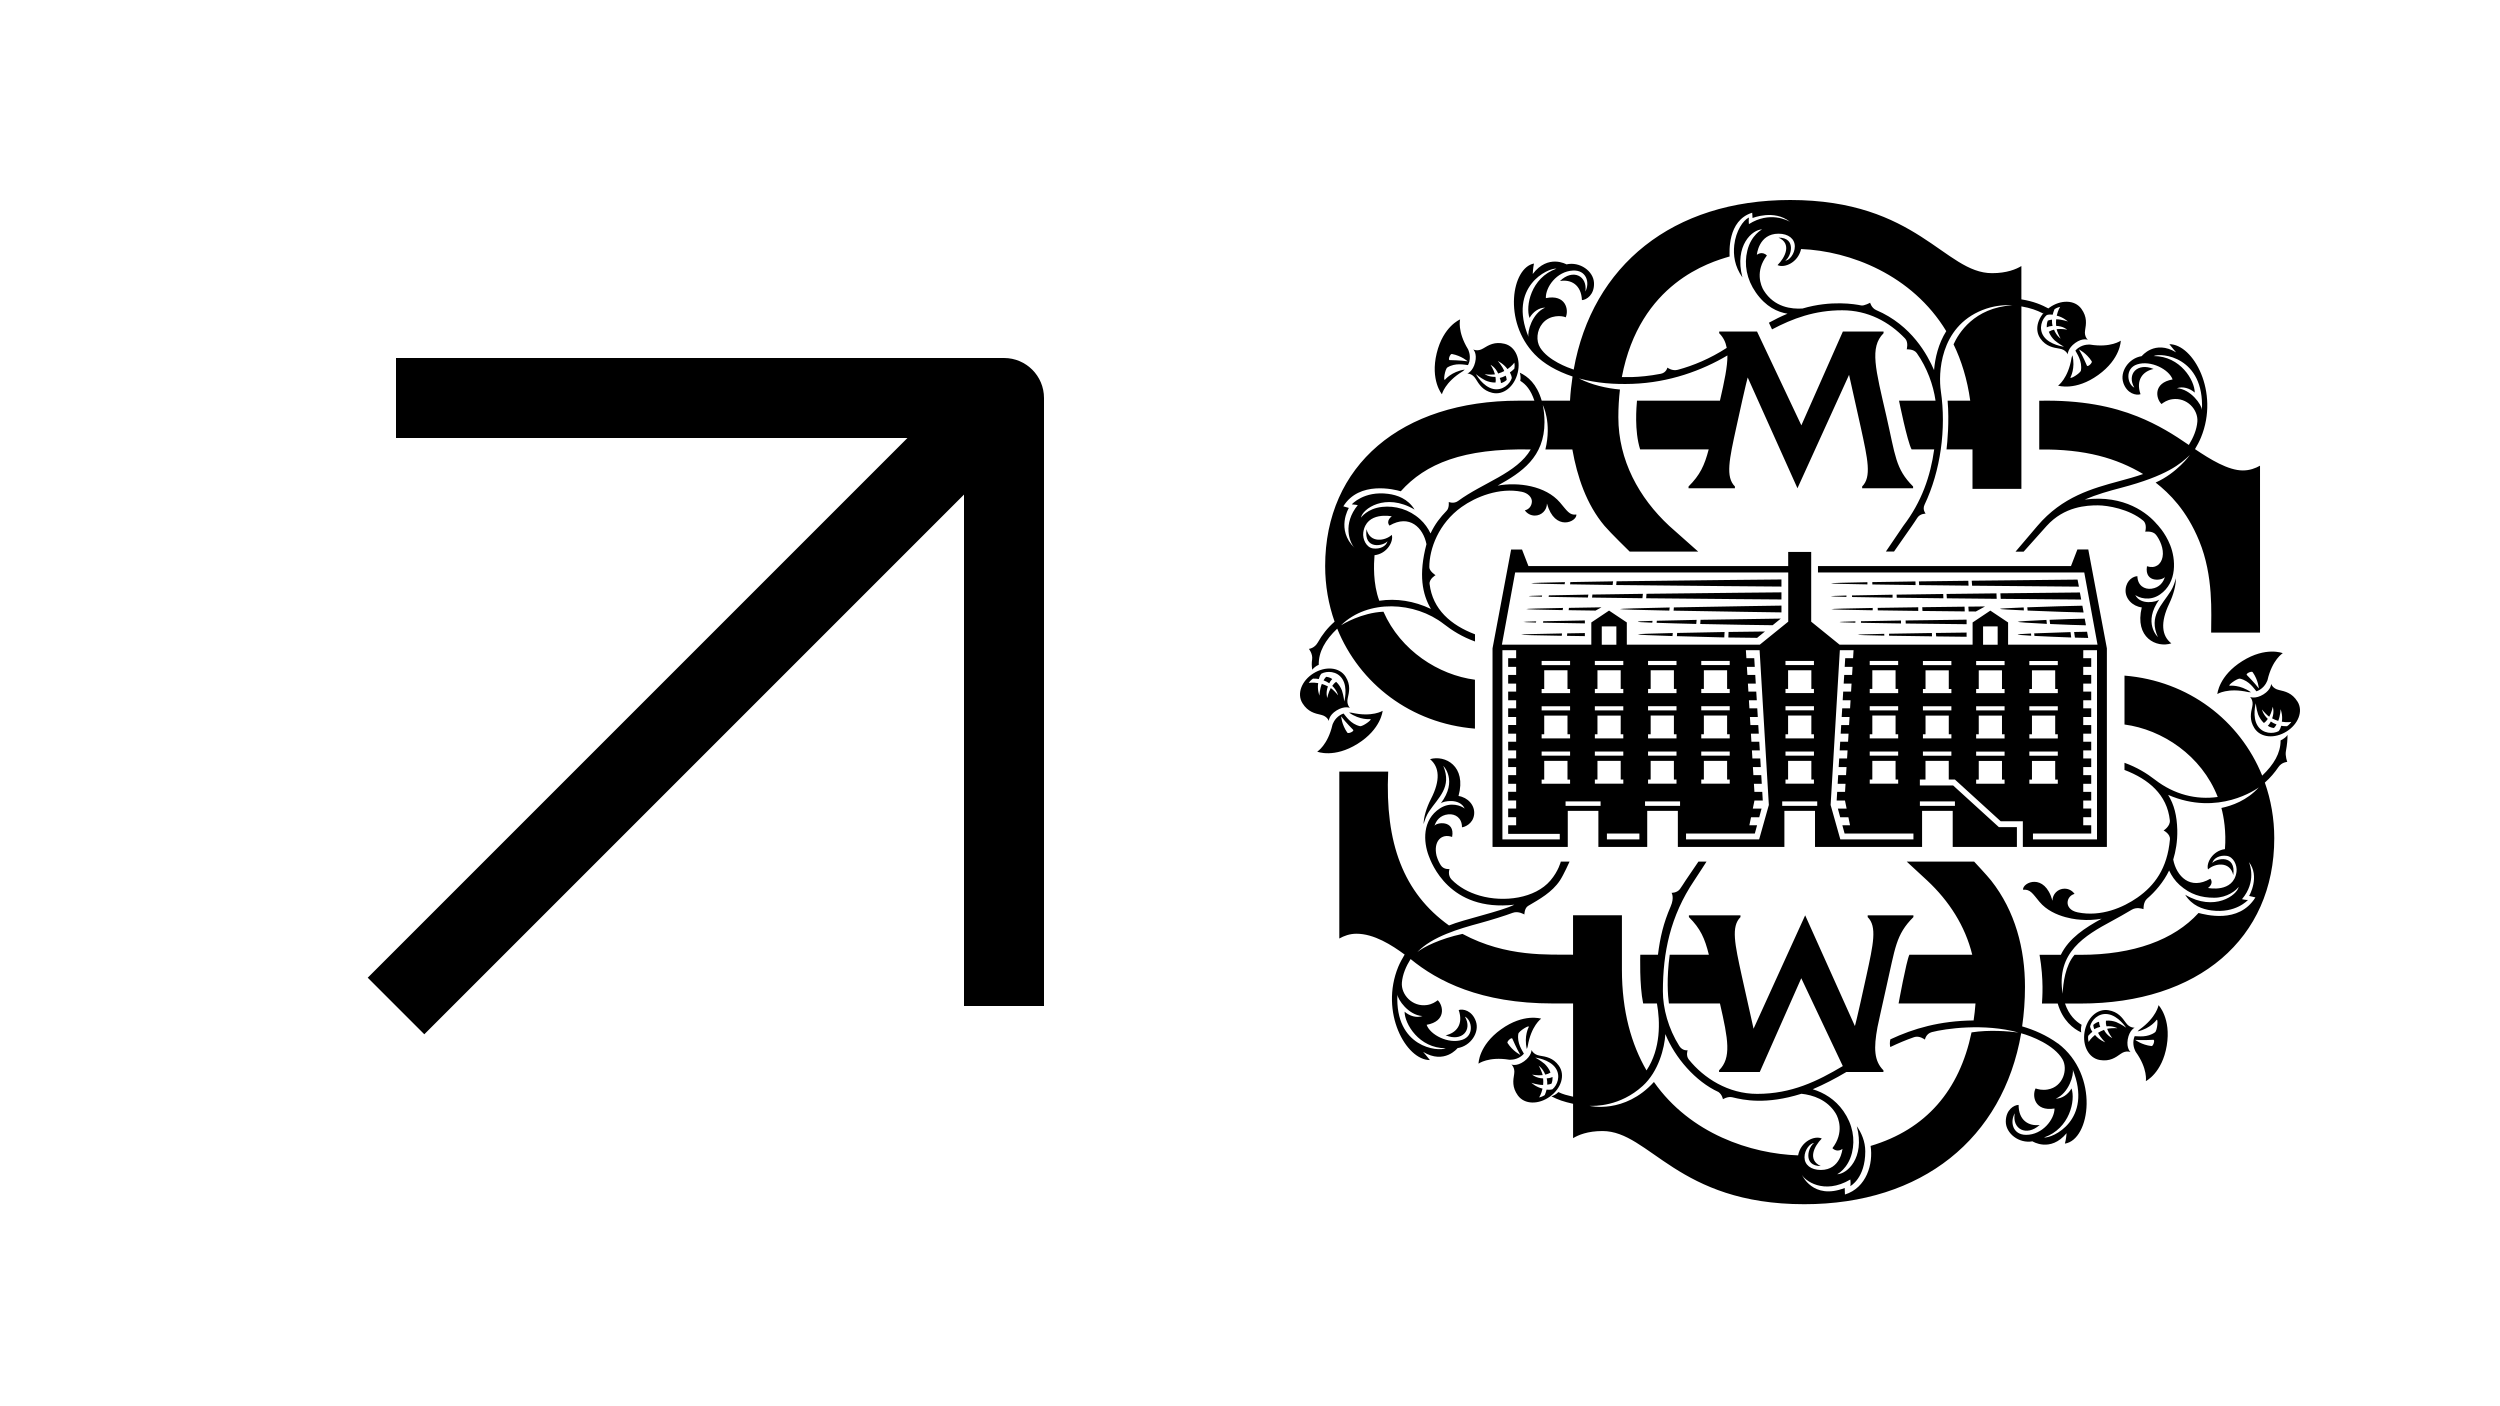 <?xml version="1.0" encoding="UTF-8"?> <svg xmlns="http://www.w3.org/2000/svg" width="1250" height="703" viewBox="0 0 1250 703" fill="none"><path fill-rule="evenodd" clip-rule="evenodd" d="M198 179H502C513.046 179 522 187.954 522 199V503H482V247.284L212.142 517.142L183.858 488.858L453.716 219H198V179Z" fill="black"></path><path d="M1048.5 325.092H1041.64L1041.62 329.114H1045.61V333.443H1041.62V337.465H1045.61V341.794H1041.62V345.816H1045.61V350.145H1041.62V354.167H1045.61V358.496H1041.62V362.518H1045.61V366.847H1041.62V370.869H1045.61V375.198H1041.62V379.22H1045.61V383.549H1041.62V387.571H1045.61V391.9H1041.62V395.922H1045.61V400.251H1041.62V404.273H1045.61V408.602H1041.62V412.624H1045.61V416.768H1016.48V419.715H1048.5V325.099V325.092ZM1014.67 391.864H1028.9V389.792H1027.6V380.452H1015.98V389.792H1014.68V391.864H1014.67ZM1014.67 377.853H1028.9V375.782H1014.67V377.853ZM1014.67 369.218H1028.9V367.146H1027.6V357.805H1015.98V367.146H1014.68V369.218H1014.67ZM1014.67 355.214H1028.9V353.142H1014.67V355.214ZM1014.67 346.578H1028.9V344.499H1027.6V335.159H1015.98V344.499H1014.68V346.578H1014.67ZM1014.67 332.567H1028.9V330.496H1014.67V332.567ZM1002.29 330.496H988.07V332.567H1002.29V330.496ZM1002.29 344.499H1000.99V335.159H989.377V344.499H988.07V346.578H1002.29V344.499ZM1002.29 353.135H988.07V355.207H1002.29V353.135ZM1002.29 367.146H1000.99V357.805H989.377V367.146H988.07V369.218H1002.29V367.146ZM1002.29 375.789H988.07V377.86H1002.29V375.789ZM1002.29 389.8H1000.99V380.459H989.377V389.8H988.07V391.871H1002.29V389.8ZM991.533 322.372H998.83V313.203H991.533V322.372ZM975.69 330.488H961.46V332.56H975.69V330.488ZM975.69 344.492H974.39V335.152H962.767V344.492H961.467V346.571H975.697V344.492H975.69ZM975.69 353.128H961.46V355.2H975.69V353.128ZM975.69 367.139H974.39V357.798H962.767V367.139H961.467V369.211H975.697V367.139H975.69ZM975.69 375.782H961.46V377.853H975.69V375.782ZM977.46 400.706H959.946V402.928H977.46V400.706ZM956.698 416.76H922.298L921.184 412.646H925.025L924.197 408.623H920.099L918.935 404.295H923.312L922.483 400.272H918.328L918.592 395.922H922.519L922.762 391.9H918.835L919.092 387.571H923.019L923.269 383.549H919.335L919.599 379.22H923.533L923.776 375.198H919.842L920.099 370.869H924.033L924.276 366.847H920.341L920.599 362.518H924.54L924.775 358.496H920.841L921.105 354.167H925.04L925.275 350.145H921.341L921.598 345.816H925.532L925.775 341.794H921.841L922.105 337.465H926.039L926.282 333.443H922.348L922.605 329.114H926.539L926.782 325.092H919.92L915.308 402.486L920.163 419.701H956.719V416.753L956.698 416.76ZM908.611 400.706H891.104V402.928H908.611V400.706ZM879.566 419.701L884.421 402.486L879.801 325.092H872.94L873.19 329.114H877.124L877.381 333.443H873.447L873.69 337.465H877.631L877.888 341.794H873.954L874.196 345.816H878.131L878.395 350.145H874.461L874.696 354.167H878.63L878.895 358.496H874.96L875.203 362.518H879.137L879.394 366.847H875.46L875.703 370.869H879.637L879.894 375.198H875.96L876.196 379.22H880.13L880.387 383.549H876.453L876.695 387.571H880.63L880.887 391.9H876.96L877.202 395.922H881.129L881.386 400.272H877.231L876.403 404.295H880.779L879.616 408.623H875.517L874.682 412.646H878.53L877.417 416.76H843.017V419.708H879.58L879.566 419.701ZM840.025 400.706H822.518V402.928H840.025V400.706ZM819.698 416.76H803.455V419.708H819.698V416.76ZM800.292 400.706H782.785V402.928H800.292V400.706ZM779.893 416.946H754.082V412.617H758.074V408.595H754.082V404.266H758.074V400.244H754.082V395.915H758.074V391.893H754.082V387.564H758.074V383.542H754.082V379.213H758.074V375.191H754.082V370.862H758.074V366.84H754.082V362.511H758.074V358.489H754.082V354.16H758.074V350.138H754.082V345.809H758.074V341.787H754.082V337.458H758.074V333.436H754.082V329.107H758.074V325.085H751.205V419.701H779.886V416.939L779.893 416.946ZM770.818 332.553H785.041V330.481H770.818V332.553ZM785.041 346.564V344.485H783.742V335.144H772.111V344.485H770.818V346.564H785.041ZM770.818 355.2H785.041V353.128H770.818V355.2ZM785.041 369.211V367.139H783.742V357.798H772.111V367.139H770.818V369.211H785.041ZM770.818 377.846H785.041V375.775H770.818V377.846ZM783.742 389.785V380.445H772.111V389.785H770.818V391.857H785.041V389.785H783.742ZM800.884 322.358H808.181V313.188H800.884V322.358ZM797.421 332.546H811.651V330.474H797.421V332.546ZM811.651 346.557V344.478H810.352V335.137H798.728V344.478H797.429V346.557H811.658H811.651ZM797.421 355.193H811.651V353.121H797.421V355.193ZM811.651 369.203V367.132H810.352V357.791H798.728V367.132H797.429V369.203H811.658H811.651ZM797.421 377.839H811.651V375.767H797.421V377.839ZM810.352 389.778V380.438H798.728V389.778H797.429V391.85H811.658V389.778H810.359H810.352ZM824.025 332.539H838.254V330.467H824.025V332.539ZM838.254 346.55V344.471H836.955V335.13H825.338V344.471H824.032V346.55H838.262H838.254ZM824.025 355.185H838.254V353.114H824.025V355.185ZM838.254 369.196V367.125H836.955V357.784H825.338V367.125H824.032V369.196H838.262H838.254ZM824.025 377.832H838.254V375.76H824.025V377.832ZM836.948 389.771V380.431H825.331V389.771H824.025V391.843H838.254V389.771H836.955H836.948ZM850.628 332.532H864.858V330.46H850.628V332.532ZM864.858 346.543V344.464H863.551V335.123H851.934V344.464H850.635V346.543H864.865H864.858ZM850.628 355.178H864.858V353.107H850.628V355.178ZM864.858 369.189V367.117H863.551V357.777H851.934V367.117H850.635V369.189H864.865H864.858ZM850.628 377.825H864.858V375.753H850.628V377.825ZM863.551 389.764V380.423H851.934V389.764H850.635V391.836H864.865V389.764H863.558H863.551ZM750.948 322.337H795.658V311.224L804.526 305.293L813.408 311.224V322.337H879.901L894.117 310.832V286.235H757.574L750.948 322.344V322.337ZM906.968 346.543V344.464H905.676V335.123H894.045V344.464H892.746V346.543H906.968ZM892.746 355.178H906.976V353.107H892.746V355.178ZM906.968 369.189V367.117H905.676V357.777H894.045V367.117H892.746V369.189H906.968ZM892.746 377.825H906.976V375.753H892.746V377.825ZM905.676 389.764V380.423H894.045V389.764H892.746V391.836H906.968V389.764H905.676ZM906.968 330.453H892.739V332.525H906.968V330.453ZM934.857 391.836H949.087V389.764H947.787V380.423H936.163V389.764H934.864V391.836H934.857ZM934.857 377.825H949.079V375.753H934.857V377.825ZM934.857 369.189H949.087V367.117H947.787V357.777H936.163V367.117H934.864V369.189H934.857ZM934.857 355.185H949.079V353.114H934.857V355.185ZM934.857 346.55H949.087V344.471H947.787V335.13H936.163V344.471H934.864V346.55H934.857ZM934.857 332.539H949.079V330.467H934.857V332.539ZM1053.44 324.188V423.481H1011.42V410.631H1000.35L977.453 389.771H974.376V380.431H962.752V389.771H959.932V392.719H976.547L999.451 413.578H1008.45V423.474H976.354V405.434H961.039V423.474H907.504V405.434H892.196V423.474H838.926V405.434H823.611V423.474H799.192V405.434H783.884V423.474H746.264V324.181L755.56 274.751H761.008L764.207 283.024H894.095V275.983H905.598V310.839L919.799 322.344H986.3V311.231L995.174 305.3L1004.05 311.231L1004.04 322.344H1048.76L1042.13 286.235H908.989V283.017H1035.5L1038.69 274.744H1044.14L1053.44 324.174V324.188ZM973.276 296.971L973.419 299.156C981.866 299.249 990.262 299.327 998.352 299.413L998.223 296.679C990.127 296.771 981.73 296.871 973.276 296.971ZM923.233 297.768C918.342 297.889 915.458 298.01 915.458 298.117C915.458 298.216 918.328 298.33 923.205 298.444L923.233 297.768ZM1000.37 299.427C1020.29 299.612 1036.46 299.747 1040.61 299.776L1039.94 296.237C1034.77 296.287 1019.15 296.444 1000.19 296.657L1000.37 299.427ZM948.294 297.312L948.373 298.864C955.634 298.957 963.588 299.057 971.699 299.142L971.606 296.999C963.502 297.106 955.548 297.206 948.294 297.319M926.011 297.718V298.508C931.365 298.622 938.198 298.736 946.281 298.843V297.348C938.191 297.469 931.358 297.59 926.011 297.718ZM936.349 303.976C923.969 304.19 915.665 304.403 915.665 304.581C915.665 304.759 923.976 304.951 936.356 305.144V303.976H936.349ZM1011.85 303.72C1005.11 303.983 999.908 304.247 999.908 304.432C999.908 304.617 1005.14 304.902 1011.93 305.201L1011.85 303.72ZM984.343 305.72C985.614 305.727 986.649 305.742 987.913 305.756L992.54 303.221C989.705 303.25 987.064 303.285 984.179 303.321L984.336 305.727L984.343 305.72ZM1013.8 305.279C1024.98 305.756 1039.11 306.219 1041.8 306.24L1041.19 302.851C1037.77 302.88 1024.32 303.257 1013.65 303.656L1013.8 305.272V305.279ZM982.373 305.706L982.273 303.335C975.076 303.421 968.05 303.513 961.132 303.606L961.224 305.478C968.15 305.557 975.183 305.635 982.373 305.706ZM959.111 303.634C951.621 303.741 945.017 303.841 938.841 303.94L938.898 305.179C945.06 305.272 951.65 305.357 959.118 305.457V303.634H959.111ZM928.909 317.382C928.909 317.517 934.007 317.674 942.154 317.823L942.118 316.912C933.993 317.076 928.909 317.239 928.909 317.382ZM1037.46 318.806C1040.27 318.898 1042.43 318.955 1044.1 318.969L1043.54 315.865C1041.91 315.872 1039.75 315.929 1037.06 316.001L1037.47 318.806H1037.46ZM1008.82 317.261C1008.82 317.36 1010.52 317.595 1015.58 317.859L1015.52 316.748C1010.5 316.962 1008.82 317.161 1008.82 317.261ZM968.093 318.208C972.984 318.265 978.103 318.329 983.294 318.386V316.278C978.046 316.342 972.877 316.413 967.943 316.485L968.093 318.208ZM1017.11 316.684L1017.22 317.951C1022.86 318.236 1029.85 318.549 1035.6 318.749L1035.27 316.05C1029.6 316.207 1022.69 316.456 1017.12 316.684M944.496 316.869L944.581 317.859C950.65 317.966 957.797 318.072 966.001 318.172L965.937 316.506C957.719 316.627 950.565 316.741 944.503 316.862M984.272 292.827L984.158 290.385C975.868 290.478 967.436 290.585 959.447 290.698L959.589 292.549C967.572 292.649 976.004 292.742 984.272 292.827ZM986.064 292.849C1011.2 293.098 1034.51 293.283 1039.46 293.326L1038.78 289.794C1032.5 289.858 1009.89 290.079 985.707 290.357H985.864L986.057 292.849H986.064ZM933.693 291.097C922.705 291.297 915.465 291.496 915.465 291.667C915.465 291.838 922.712 292.023 933.707 292.201V291.097H933.693ZM957.79 292.535L957.726 290.72C949.686 290.834 942.546 290.941 936.128 291.054L936.185 292.229C942.611 292.336 949.751 292.436 957.79 292.535ZM927.667 311.352L927.696 310.675C922.733 310.803 919.799 310.917 919.799 311.024C919.799 311.131 922.719 311.238 927.66 311.352M952.871 311.757C962.295 311.878 972.627 312 983.301 312.106V309.828C972.598 309.963 962.238 310.092 952.799 310.234L952.871 311.757ZM1025.05 312C1032.44 312.334 1039.73 312.626 1042.97 312.647L1042.36 309.33C1039.09 309.358 1031.94 309.615 1024.79 309.906L1025.06 312H1025.05ZM1023.43 311.935L1023.21 309.963C1014.73 310.319 1008.82 310.725 1008.82 310.903C1008.82 311.081 1014.84 311.537 1023.42 311.935M930.487 311.402C935.792 311.508 942.511 311.622 950.5 311.729V310.262C942.511 310.383 935.792 310.504 930.487 310.618V311.409V311.402ZM828.323 311.402C834.342 311.594 840.168 311.793 848.122 311.971L848.314 309.935C840.275 310.077 834.442 310.234 828.409 310.376L828.323 311.394V311.402ZM826.259 310.426C820.398 310.576 818.913 310.718 818.913 310.846C818.913 310.981 820.369 311.159 826.145 311.345L826.259 310.426ZM850.121 312C864.322 312.313 880.872 312.569 886.32 312.612L890.397 309.294C890.154 309.294 869.32 309.572 850.264 309.906L850.121 311.992V312ZM768.091 310.682C764.057 310.789 761.722 310.896 761.722 310.981C761.722 311.067 764.007 311.167 767.962 311.273L768.091 310.682ZM771.497 311.337C776.951 311.458 783.599 311.572 792.438 311.693V310.227C783.663 310.355 777.073 310.49 771.625 310.618L771.497 311.337ZM838.454 318.079C846.894 318.321 854.283 318.556 862.137 318.72L862.287 316.008C854.191 316.136 846.886 316.307 838.576 316.478L838.447 318.079H838.454ZM836.234 318.03L836.405 316.513C825.303 316.755 818.913 317.004 818.913 317.182C818.913 317.382 825.303 317.709 836.227 318.03M864.172 318.742C868.992 318.841 875.917 318.905 878.552 318.927L882.464 315.744C879.708 315.773 871.805 315.858 864.279 315.979L864.172 318.742ZM780.864 317.894L781.021 316.72C768.776 316.933 760.558 317.147 760.558 317.325C760.558 317.503 768.712 317.702 780.864 317.894ZM783.513 317.923C786.483 317.966 789.096 318.015 792.431 318.058V316.535C789.132 316.584 786.562 316.634 783.62 316.684L783.513 317.923ZM834.834 303.741C820.191 304.033 809.895 304.339 809.895 304.531C809.895 304.724 820.098 305.015 834.663 305.3L834.842 303.741H834.834ZM836.798 305.329C860.16 305.77 890.732 306.197 890.732 306.197V302.801C890.732 302.801 860.281 303.243 836.934 303.706L836.798 305.329ZM784.327 305.094C788.654 305.158 792.595 305.229 797.764 305.293L800.734 303.663C794.508 303.748 789.582 303.841 784.47 303.933L784.327 305.094ZM781.521 303.969C770.404 304.168 763.107 304.368 763.107 304.531C763.107 304.695 770.326 304.873 781.335 305.058L781.514 303.969H781.521ZM890.725 289.73C890.725 289.73 844.28 290.157 808.281 290.649L808.103 292.514C844.138 292.941 890.725 293.29 890.725 293.29V289.73ZM806.553 290.67C797.85 290.791 791.938 290.912 785.169 291.04L785.027 292.165C791.76 292.279 797.629 292.386 806.303 292.493L806.546 290.67H806.553ZM782.485 291.076C772.239 291.268 765.585 291.453 765.585 291.624C765.585 291.795 772.168 291.959 782.314 292.129L782.485 291.076ZM823.082 299.128C855.704 299.477 890.725 299.733 890.725 299.733V296.173C890.725 296.173 855.826 296.486 823.254 296.892L823.082 299.128ZM794.18 297.305C785.969 297.433 779.679 297.562 774.438 297.683L774.31 298.43C779.508 298.544 785.762 298.658 793.937 298.765L794.18 297.305ZM821.44 296.914C812.101 297.028 804.454 297.156 796.201 297.277L796.022 298.793C804.247 298.907 811.873 299.014 821.212 299.114L821.447 296.914H821.44ZM770.925 298.366C766.784 298.266 764.378 298.167 764.378 298.067C764.378 297.967 766.834 297.868 771.054 297.754L770.918 298.373L770.925 298.366ZM967.029 185.062C967.536 179.074 969.128 171.948 973.127 165.569C956.048 137.362 924.925 125.473 900.535 124.519C899.008 131.382 892.118 134.166 888.769 132.55C892.653 128.677 895.995 121.778 889.247 118.809C898.529 118.809 895.488 128.627 892.582 130.328C894.531 130.328 897.408 127.004 897.408 123.216C897.408 119.429 894.231 116.844 889.247 116.844C879.287 116.844 878.43 127.402 878.43 127.402C878.43 127.402 880.979 125.288 883.45 127.751C877.509 135.461 880.33 142.78 881.9 145.272C887.191 153.694 895.787 154.605 901.257 154.256C915.651 150.02 927.503 152.078 930.623 152.726C932.015 153.025 935.071 151.366 935.071 151.366C935.071 151.366 935.735 154 938.077 155.04C955.934 162.643 963.809 177.636 967.022 185.055M729.093 250.446C741.552 241.305 758.473 236.584 765.371 224.731C731.52 224.047 712.693 231.857 700.391 245.633C697.199 244.7 679.614 240.294 671.66 253.165L674.43 253.963C674.43 253.963 667.804 264.805 677.336 274.011C674.616 271.184 671.324 261.773 678.893 252.567C678.893 252.567 677.108 252.233 675.901 252.176C675.901 252.176 681.934 245.313 694.129 246.929C698.656 247.527 703.939 249.371 707.295 254.789C692.651 246.11 681.07 254.575 680.513 258.825C680.513 258.825 683.583 254.255 691.059 253.45C697.506 252.745 704.567 254.646 710.029 259.615C712.386 261.758 714.064 264.193 715.263 266.721C717.498 262.015 720.032 258.775 723.367 255.315C724.716 253.913 724.366 250.994 724.366 250.994C724.366 250.994 726.922 252.097 729.107 250.439M715.47 304.474C711.129 297.056 709.208 287.324 713.235 272.074C711.586 263.873 704.767 256.924 694.729 262.798C692.787 260.27 695.9 258.163 695.9 258.163C695.9 258.163 683.084 255.493 681.634 266.279C681.192 269.533 683.162 273.783 686.532 274.217C689.974 274.68 693.094 273.156 693.758 270.593C691.866 273.021 681.748 275.143 683.269 264.578C684.904 271.846 692.758 270.408 695.878 267.432C696.928 270.615 693.558 276.894 687.26 277.599C686.896 281.984 686.432 291.823 689.638 300.374C698.192 299.092 707.024 300.459 715.47 304.474ZM764.278 168.488C763.543 166.039 766.02 156.62 772.61 153.808C769.462 153.808 766.449 155.972 764.764 158.962C762.679 153.153 765.378 138.907 778.244 134.322C774.067 133.86 753.854 143.314 764.278 168.481M1010.69 149.679C1016.84 150.697 1020.71 152.32 1024.65 154.456C1023.98 154.719 1022.89 155.317 1021.48 156.691C1018.14 155.025 1015.4 154.043 1010.7 153.189V244.437H986.25V224.709H973.255C973.662 221.321 974.712 210.862 973.805 200.333H985.114C983.629 189.632 980.723 180.299 976.782 172.169C979.203 166.772 986.992 153.822 1006.16 152.647C1001.49 152.377 996.445 152.954 991.248 155.011C969.592 163.59 969.2 187.255 970.413 195.484C973.198 214.344 970.321 235.41 962.267 252.375C961.082 254.867 962.831 256.839 962.831 256.839C962.831 256.839 960.168 256.704 958.733 258.804C957.79 260.185 956.933 261.602 955.977 262.926L947.002 275.783H942.932L951.664 262.926C960.896 250.859 965.258 237.973 967.093 224.709H955.798C953.599 220.63 949.508 200.333 949.508 200.333H967.772C966.644 192.466 963.566 183.916 958.411 176.568C956.876 174.383 953.356 174.682 953.356 174.682C953.356 174.682 954.363 171.151 952.535 169.243C944.51 160.849 933.95 155.139 921.091 155.139C907.34 155.139 896.373 159.212 886.02 164.693L884.449 161.362C887.384 159.76 890.461 158.208 893.753 156.855C888.726 156.015 882.943 153.438 877.924 146.254C873.304 139.626 871.955 132.236 873.661 125.345C875.617 117.371 881.044 114.701 881.044 114.701C876.331 114.701 867 122.604 871.212 138.708C867.292 133.155 866.564 127.552 867.135 122.518C867.942 115.477 871.526 110.145 874.461 108.75C874.246 110.43 874.461 112.053 874.461 112.053C884.906 105.439 893.753 110.202 894.988 110.914C887.12 104.563 876.274 109.013 876.274 109.013L876.103 106.365C863.608 110.188 864.758 126.277 864.808 128.242C855.033 131.069 819.884 141.42 810.916 188.536C810.937 188.429 818.798 189.155 830.436 186.884C833.199 186.336 833.692 183.802 833.692 183.802C833.692 183.802 836.027 185.667 838.911 184.891C846.608 182.826 855.083 179.309 863.365 173.941C862.83 171.037 861.659 168.659 859.595 166.608V165.768H878.516L900.678 212.671L921.434 165.768H941.782V166.608C934.678 173.685 937.784 184.535 943.182 208.029C947.723 227.806 947.659 234.363 956.548 243.234V244.124H931.08V243.227C935.842 238.471 933.9 229.771 930.402 213.746L924.533 187.411L898.729 244.124L873.861 188.742C873.861 188.742 873.211 190.472 868.135 213.746C864.636 229.771 862.687 238.471 867.456 243.227V244.124H844.273V243.234C850.028 237.503 852.256 232.712 854.348 224.709H820.069C817.106 215.269 818.256 203.287 818.491 200.34H859.967C862.237 190.472 863.765 183.253 863.708 177.722C851.028 185.233 834.649 191.291 816.149 191.925C807.175 192.224 798.571 191.64 789.453 189.212C795.701 192.43 803.305 194.175 809.973 194.751C809.452 199.201 809.174 203.828 809.174 208.634C809.174 230.092 819.498 248.908 834.606 262.933L849.086 275.791H814.836C814.836 275.791 805.161 266.365 802.262 262.933C793.195 252.169 788.597 238.314 786.176 224.716H772.696C775.98 211.168 771.39 202.469 771.397 202.547C771.932 205.039 772.246 207.844 772.246 211.062C772.246 228.547 760.844 236.193 748.82 242.807C759.023 240.934 772.789 242.849 779.979 251.222C783.492 255.323 784.755 257.793 788.197 257.259C788.518 260.933 777.394 265.945 773.474 251.756C773.474 255.088 770.768 257.793 767.427 257.793C765.342 257.793 763.514 256.753 762.422 255.166C764.507 254.703 765.828 252.994 765.942 250.859C766.056 248.687 763.964 246.53 760.965 245.911C749.684 243.583 737.825 248.459 730.764 253.514C719.354 261.687 714.656 274.296 714.656 283.615C714.656 285.615 717.769 287.587 717.769 287.587C717.769 287.587 714.499 289.467 714.799 292.001C716.298 304.688 725.452 312.576 737.504 317.154V320.742C731.149 318.457 726.144 315.317 721.889 312C707.473 300.772 683.976 299.448 670.51 312.64C671.367 312.106 680.763 306.347 691.73 305.856C700.312 325.341 719.297 337.48 737.475 339.865V364.319C705.41 361.707 679.764 341.851 668.611 314.32C662.635 319.995 659.222 325.961 659.372 332.404C657.937 332.973 656.823 334.02 656.109 334.86C655.824 332.873 655.809 331.407 656.059 329.776C656.488 326.964 654.446 324.437 654.446 324.437C654.446 324.437 657.216 324.223 658.915 321.219C661.071 317.389 663.692 313.993 667.297 310.832C664.241 302.161 662.578 292.806 662.578 283.031C662.578 232.797 700.576 200.34 759.395 200.34H767.198C765.349 194.865 762.957 192.16 760.13 190.408C760.466 188.899 760.216 187.411 759.916 186.343C763.878 188.223 768.376 191.832 770.854 200.34H785.005C785.241 196.204 785.684 192.174 786.276 188.251C778.351 185.574 771.882 181.879 767.363 177.181C751.291 160.479 755.989 133.824 766.984 131.766C766.52 133.824 766.363 136.999 766.363 136.999C774.067 126.861 783.235 132.187 783.235 132.187C789.875 130.684 796.736 135.518 797 141.442C797.264 147.372 793.23 149.963 790.967 150.063C790.617 142.289 785.419 139.576 779.986 140.516C786.39 134.244 793.859 137.875 792.681 145.777C795.03 141.321 793.223 134.963 786.526 135.269C778.315 135.632 772.696 143.656 772.932 149.059C782.942 147.009 784.527 154.99 782.856 158.663C781.143 157.788 774.974 157.211 771.254 161.703C768.348 165.199 767.92 170.424 770.104 173.877C774.174 180.292 783.949 183.823 786.847 184.798C796.122 132.592 836.527 100 895.102 100C958.633 100 972.363 136.586 996.017 136.586C1003.43 136.586 1008.15 134.579 1010.69 133.019V149.714V149.679ZM1022.02 568.737C1026.19 569.235 1046.5 560.023 1036.36 534.728C1037.06 537.191 1034.49 546.574 1027.88 549.315C1031.01 549.351 1034.05 547.215 1035.76 544.232C1037.79 550.07 1034.94 564.287 1022.02 568.73M826.966 540.993C845.209 567.014 875.56 576.889 899.05 577.686C900.407 570.552 907.483 567.633 910.888 569.271C907.004 573.151 903.663 580.05 910.396 583.025C901.121 583.025 904.17 573.208 907.076 571.499C905.134 571.499 902.249 574.824 902.249 578.619C902.249 582.413 905.426 584.983 910.403 584.983C920.363 584.983 921.227 574.432 921.227 574.432C921.227 574.432 918.685 576.54 916.207 574.076C922.155 566.366 919.328 559.04 917.764 556.556C913.516 549.792 906.469 547.514 900.714 546.881C882.943 552.462 871.798 550.027 866.228 548.653C863.865 548.062 861.466 549.607 861.466 549.607C861.466 549.607 861.102 547.336 859.238 546.005C847.736 540.758 837.462 528.833 832.678 517.051C832.271 523.999 829.28 535.739 821.376 542.944C809.923 553.366 797.307 552.989 794.758 552.932C794.758 552.932 812.258 557.182 826.966 540.986M711.222 508.03C704.225 507.596 698.841 499.743 698.706 497.237C697.413 523.835 719.14 525.914 722.838 524.12C709.473 524.12 702.297 511.875 702.297 505.852C704.832 508.059 708.33 509.063 711.222 508.03ZM1029.02 521.735C1049.87 537.611 1045.14 569.912 1032.44 571.812C1033.04 569.912 1033.3 566.601 1033.3 566.601C1025.15 576.39 1016.23 570.666 1016.23 570.666C1009.53 571.869 1002.89 566.736 1002.9 560.799C1002.9 554.868 1007.04 552.455 1009.3 552.455C1009.3 560.229 1014.37 563.177 1019.85 562.486C1013.17 568.452 1005.87 564.487 1007.4 556.648C1004.85 561.012 1006.37 567.427 1013.06 567.427C1021.28 567.427 1027.25 559.667 1027.26 554.256C1017.18 555.865 1015.96 547.813 1017.79 544.225C1019.15 544.659 1021.12 545.208 1023.81 544.752C1031.63 543.463 1034.11 534.514 1031.22 529.595C1027.03 522.468 1015.86 518.076 1010.59 516.631C1001.51 569.257 960.967 602.105 902.128 602.105C838.597 602.105 824.874 565.519 801.227 565.519C793.802 565.519 789.096 567.527 786.54 569.086V551.9C781.749 550.818 779.022 549.899 775.702 548.162C776.716 547.863 778.044 547.244 779.179 546.033C781.728 547.244 783.249 547.564 786.54 548.361V501.73H776.323C740.281 501.73 718.783 490.609 705.296 479.517C703.004 483.198 701.276 487.206 700.94 491.314C700.462 497.266 706.117 503.574 713.471 502.513C716.106 502.136 717.741 500.954 718.876 500.114C721.71 502.84 723.16 510.672 713.314 512.402C715.056 517.407 724.202 522.148 731.056 519.92C737.29 517.919 736.019 510.024 732.456 508.308C736.383 515.064 730.899 521.045 722.817 517.649C728.1 516.545 731.842 512.209 729.35 505.019C731.442 504.3 736.047 505.211 737.954 510.693C739.853 516.175 735.355 523.038 728.779 524.056C728.779 524.056 722.232 532.393 711.557 525.943C711.557 525.943 713.785 528.477 714.949 530.036C703.018 530.072 689.788 506.122 699.134 483.39C699.905 481.525 701.219 479.097 702.326 477.282C695.893 472.533 686.996 466.866 678.236 466.866C674.809 466.866 671.974 467.956 669.654 469.258V385.806H694.093C692.458 421.53 701.683 446.42 724.502 462.73C731.77 459.711 750.77 455.625 757.181 452.35C724.531 456.052 715.641 431.263 714.378 427.945C711.714 420.954 710.979 410.011 719.982 404.174C725.33 400.706 730.678 402.906 732.342 404.287C729.85 398.905 721.589 400.479 720.354 401.71C729.079 390.262 721.646 382.937 721.646 382.937C726.066 393.637 719.211 398.713 714.463 405.811C713.235 407.662 712.3 410.197 711.807 412.048C711.807 408.566 713.264 403.796 715.463 399.503C720.289 390.134 719.747 383.535 715.02 379.583C722.453 377.376 733.398 382.937 729.257 397.994C733.798 398.67 737.668 402.629 737.047 407.37C736.433 412.04 732.142 413.6 730.992 413.642C730.992 408.908 727.651 406.822 724.116 407.171C720.082 407.577 718.012 410.332 717.219 413.009C717.776 411.207 727.715 409.641 726.058 418.476C720.725 416.547 716.584 420.662 718.276 427.895C718.883 429.988 719.697 431.512 720.382 432.608C721.86 434.936 724.752 434.523 724.752 434.523C724.752 434.523 723.631 437.549 725.816 439.792C729.514 443.565 734.326 446.227 739.896 447.829C751.983 451.304 767.57 449.218 775.209 440.261C779.293 435.47 780.414 430.786 780.414 430.786H784.791C784.791 430.786 781.828 437.435 779.943 440.261C775.98 446.199 769.762 449.588 764.05 452.955C762.193 454.059 762.179 457.241 762.179 457.241C762.179 457.241 759.159 455.354 756.382 456.401C752.747 457.789 745.25 460.117 740.045 461.534C729.514 464.382 716.134 468.255 708.68 476.022C711.757 473.523 719.961 469.372 731.235 466.945C753.29 478.798 774.538 477.147 786.519 477.353V457.625H810.959V484.807C810.959 505.603 815.685 522.162 823.261 535.212C830.493 524.284 830.086 510.714 828.466 501.73H821.576C819.634 492.439 820.141 477.36 820.141 477.36H828.98C830.058 468.682 831.721 461.555 835.32 453.254C837.305 448.705 835.784 446.413 835.784 446.413C835.784 446.413 838.454 446.512 839.947 444.562C840.968 443.216 841.789 441.707 842.781 440.276C844.88 437.243 849.221 430.8 849.221 430.8H853.255C853.255 430.8 849.093 437.314 847.101 440.276C835.084 458.117 831.443 476.385 831.443 495.621C831.443 504.229 834.149 514.288 839.668 523.024C841.296 525.58 843.816 525.131 843.816 525.131C843.816 525.131 842.838 527.794 844.402 529.744C851.913 539.128 864.179 546.938 878.566 546.938C895.795 546.938 908.654 540.616 921.405 533.041L900.635 489.107L879.88 536.002H859.531V535.162C865.771 528.947 864.129 519.806 859.974 501.737H834.463C833.913 497.821 833.235 489.371 834.856 477.367H854.433C852.391 469.173 850.278 464.353 844.452 458.537V457.661H870.234V458.551C865.464 463.3 867.406 472.007 870.905 488.025L876.781 514.359L902.585 457.661L927.446 513.028C927.446 513.028 928.095 511.305 933.172 488.025C936.67 472.007 938.62 463.3 933.843 458.551V457.661H956.705V458.537C947.823 467.407 947.659 473.971 943.118 493.735C941.297 501.659 938.741 513.562 938.741 513.562C936.792 524.127 937.02 530.485 941.718 535.162V536.002H923.176C917.721 539.249 912.181 542.125 906.369 544.624C911.809 546.275 917.55 549.6 921.705 555.552C926.332 562.18 927.674 569.577 925.975 576.461C924.004 584.435 918.592 587.105 918.592 587.105C923.297 587.105 932.636 579.202 928.41 563.098C930.701 566.423 932.636 570.702 932.636 575.685C932.636 589.127 925.168 593.049 925.168 593.049C925.432 591.946 925.168 589.76 925.168 589.76C911.845 597.634 902.199 590.131 900.885 587.269C900.9 587.304 906.347 600.212 922.355 593.996C922.376 595.278 922.469 597.257 922.469 597.257C933.293 593.89 936.685 581.943 935.299 572.966C963.059 564.693 979.702 545.236 985.771 516.196C994.603 514.815 1004.03 515.598 1009.26 516.267C992.126 511.505 972.555 514.324 965.93 516.054C962.938 516.837 962.467 519.799 962.467 519.799C962.467 519.799 959.675 517.663 957.09 518.56C952.906 520.005 948.965 521.692 945.153 523.522C944.91 522.625 944.803 521.336 945.167 519.678C956.769 514.253 969.849 510.415 986.806 510.223C987.213 507.468 987.549 504.663 987.749 501.744H949.294C949.294 501.744 953.128 480.671 954.677 477.382H986.121C982.594 462.958 974.526 450.485 963.623 440.283C961.074 437.898 953.371 430.807 953.371 430.807H987.078C987.078 430.807 993.604 437.784 995.574 440.283C1007.62 455.589 1012.49 474.399 1012.49 493.457C1012.49 500.306 1011.98 506.87 1011.07 513.192C1016.93 514.901 1023.19 517.57 1028.97 521.749M773.267 544.816C774.245 544.937 775.252 544.93 776.216 544.645C778.658 542.637 780.5 537.896 777.758 533.966C774.738 529.616 767.634 528.797 767.634 528.797C767.634 528.797 770.083 530.065 772.332 531.958C773.467 533.062 774.574 534.493 775.245 536.266C774.353 536.835 773.581 537.091 772.625 537.312C771.39 534.194 769.34 532.834 769.34 532.834C770.147 534.201 771.118 536.451 771.332 537.561C768.812 537.882 766.07 537.312 766.07 537.312C766.07 537.312 768.084 539.106 771.561 539.206C771.675 540.381 771.668 541.491 771.561 542.481C768.655 542.481 765.685 541.384 765.685 541.384C765.685 541.384 767.962 543.542 771.261 544.318C770.654 547.073 769.562 548.724 769.562 548.724C771.204 548.404 772.375 547.543 772.375 547.543C772.803 546.596 773.089 545.677 773.274 544.809M779.4 532.827C782.778 537.49 780.629 544.225 774.867 548.354C769.383 552.291 762.308 552.384 758.93 547.721C755.953 543.591 756.567 540.16 757.088 536.949C757.617 533.738 755.668 532.222 755.668 532.222C755.668 532.222 758.224 533.404 762.029 530.67C765.835 527.936 765.77 524.96 765.77 524.96C765.77 524.96 766.592 527.295 769.819 527.815C773.032 528.335 776.573 528.897 779.408 532.827M753.783 521.514C756.439 525.637 760.159 527.438 760.159 527.438C758.324 524.376 756.189 519.357 756.189 519.357C755.803 518.389 753.226 520.817 753.775 521.522M760.508 528.171C757.71 530.179 754.618 529.858 754.618 529.858C744.265 528.171 739.26 531.823 739.26 531.823C739.26 531.823 739.26 522.746 750.548 514.644C761.851 506.528 770.576 509.333 770.576 509.333C770.576 509.333 765.528 512.9 763.843 523.223C763.843 523.223 763.736 523.764 763.421 524.512C761.858 517.99 764.4 513.484 764.4 513.484C764.828 512.238 759.387 515.527 759.166 516.93C758.395 521.607 761.172 525.302 761.943 526.84C761.544 527.295 761.08 527.758 760.508 528.171ZM773.36 539.185C773.574 540.11 773.689 541.157 773.631 542.324C774.438 542.217 774.909 542.16 775.723 541.847C776.145 540.979 776.33 539.555 776.252 538.48C775.109 539.021 774.338 539.113 773.367 539.185M1026.35 157.339C1025.38 157.204 1024.39 157.218 1023.41 157.503C1020.97 159.503 1019.12 164.252 1021.87 168.189C1024.89 172.532 1032 173.35 1032 173.35C1032 173.35 1029.55 172.09 1027.3 170.175C1026.17 169.079 1025.06 167.655 1024.4 165.875C1025.3 165.306 1026.05 165.049 1027.02 164.836C1028.25 167.961 1030.3 169.307 1030.3 169.307C1029.5 167.933 1028.53 165.683 1028.32 164.587C1030.83 164.252 1033.58 164.822 1033.58 164.822C1033.58 164.822 1031.57 163.042 1028.08 162.942C1027.96 161.767 1027.98 160.657 1028.08 159.66C1030.99 159.66 1033.95 160.764 1033.95 160.764C1033.95 160.764 1031.67 158.599 1028.37 157.823C1028.98 155.068 1030.07 153.416 1030.07 153.416C1028.44 153.737 1027.26 154.598 1027.26 154.598C1026.84 155.552 1026.55 156.456 1026.35 157.339ZM1020.23 169.314C1016.87 164.644 1019 157.916 1024.75 153.779C1030.25 149.842 1037.33 149.75 1040.7 154.42C1043.68 158.549 1043.07 161.981 1042.54 165.192C1042.01 168.41 1043.97 169.926 1043.97 169.926C1043.97 169.926 1041.41 168.737 1037.61 171.471C1033.8 174.212 1033.87 177.181 1033.87 177.181C1033.87 177.181 1033.03 174.853 1029.82 174.333C1026.6 173.813 1023.06 173.251 1020.22 169.321M1045.85 180.626C1043.18 176.504 1039.47 174.703 1039.47 174.703C1041.32 177.764 1043.44 182.784 1043.44 182.784C1043.82 183.752 1046.4 181.338 1045.85 180.626M1039.13 173.984C1041.93 171.969 1045.03 172.297 1045.03 172.297C1055.37 173.984 1060.38 170.339 1060.38 170.339C1060.38 170.339 1060.38 179.409 1049.08 187.511C1037.79 195.627 1029.05 192.822 1029.05 192.822C1029.05 192.822 1034.1 189.262 1035.78 178.932C1035.78 178.932 1035.89 178.398 1036.21 177.643C1037.78 184.165 1035.23 188.671 1035.23 188.671C1034.81 189.917 1040.23 186.628 1040.47 185.233C1041.23 180.548 1038.46 176.853 1037.69 175.308C1038.09 174.853 1038.54 174.397 1039.12 173.984M1026.27 162.971C1026.05 162.045 1025.93 160.998 1025.99 159.831C1025.2 159.938 1024.73 160.002 1023.91 160.301C1023.5 161.176 1023.31 162.593 1023.38 163.675C1024.52 163.134 1025.28 163.035 1026.26 162.971M1100.97 204.903C1102.25 178.306 1080.52 176.234 1076.83 178.028C1090.2 178.028 1097.37 190.252 1097.37 196.289C1094.84 194.082 1091.34 193.078 1088.44 194.118C1095.43 194.545 1100.82 202.397 1100.96 204.903M1061.68 191.434C1059.78 185.952 1064.27 179.096 1070.86 178.071C1070.86 178.071 1077.4 169.734 1088.07 176.184C1088.07 176.184 1085.84 173.65 1084.68 172.09C1096.62 172.062 1109.84 196.011 1100.49 218.729C1099.72 220.616 1098.55 222.823 1097.5 224.56C1105.15 229.707 1114.1 235.225 1121.43 235.225C1124.86 235.225 1127.7 234.142 1130.01 232.847V316.3H1105.57C1105.57 306.653 1106.83 288.029 1099.61 270.465C1093.28 255.059 1084.75 246.737 1077.81 241.276C1088.52 236.499 1094.95 227.514 1094.95 227.514C1090.32 231.871 1083.62 237.845 1060.52 243.91C1054.46 245.498 1048.35 247.214 1042.37 249.791C1062.41 247.157 1074.09 256.917 1078.4 262.057V262.043C1078.4 262.043 1082.57 266.137 1085.12 272.63C1087.79 279.343 1088.81 291.147 1079.99 297.241C1074.74 300.858 1069.32 298.822 1067.63 297.497C1070.27 302.794 1078.48 300.979 1079.67 299.719C1071.29 311.409 1078.93 318.514 1078.93 318.514C1074.21 307.956 1080.91 302.68 1085.44 295.447C1086.62 293.56 1087.49 290.983 1087.93 289.125C1088.02 292.614 1086.71 297.419 1084.63 301.776C1080.09 311.28 1080.82 317.88 1085.66 321.682C1078.3 324.102 1067.19 318.863 1070.88 303.706C1066.33 303.157 1062.34 299.313 1062.82 294.55C1063.3 289.858 1066.89 288.093 1068.69 288.093C1068.82 292.827 1072.23 294.813 1075.75 294.358C1079.77 293.831 1081.77 291.026 1082.47 288.335C1081.97 290.15 1072.07 292.001 1073.48 283.124C1077.64 284.462 1080.51 282.269 1081.27 278.553C1082.12 274.417 1079.8 269.689 1078.02 267.418C1076.34 265.261 1072.61 265.845 1072.61 265.845C1072.61 265.845 1073.73 262.107 1071.6 260.32C1064.7 254.504 1053.73 252.674 1048.95 252.674C1043.44 252.674 1032.18 253.151 1023.32 262.969L1011.82 275.833H1007.76L1018.7 262.969C1031.13 248.317 1046.24 244.202 1059.59 240.578C1063.7 239.461 1067.74 238.364 1071.57 237.012C1058.36 229.173 1042.73 224.453 1019.62 224.752V200.375C1040.75 199.934 1056.26 203.245 1068.7 208.214C1079.04 212.343 1087.16 217.476 1094.42 222.481C1096.66 218.829 1098.36 214.878 1098.68 210.812C1099.15 204.868 1093.5 198.553 1086.14 199.614C1083.5 199.991 1081.88 201.18 1080.75 202.013C1077.91 199.286 1076.46 191.448 1086.3 189.725C1084.55 184.72 1075.41 179.979 1068.56 182.2C1062.32 184.207 1063.61 192.096 1067.16 193.819C1063.23 187.062 1068.71 181.082 1076.79 184.485C1071.51 185.589 1067.77 189.917 1070.26 197.108C1068.17 197.827 1063.56 196.923 1061.66 191.434M1110.68 403.981C1115.87 402.913 1123.47 400.251 1129.4 393.694C1128.49 394.356 1109.2 408.345 1084.06 397.439C1087.09 402.337 1088.45 407.84 1088.64 414.931C1088.78 420.662 1087.86 425.724 1086.61 429.789C1088.21 438.097 1095.06 445.259 1105.17 439.357C1107.1 441.885 1103.99 443.985 1103.99 443.985C1103.99 443.985 1116.8 446.647 1118.26 435.876C1118.69 432.615 1116.73 428.379 1113.36 427.931C1109.92 427.475 1106.81 428.992 1106.13 431.554C1108.03 429.127 1118.15 427.005 1116.63 437.563C1115 430.294 1107.15 431.732 1104.01 434.715C1102.99 431.562 1106.28 425.368 1112.47 424.563C1113.17 415.878 1111.89 408.367 1110.7 403.974M1099.27 456.486C1102.32 457.205 1119.37 462.21 1127.71 448.698L1124.55 447.972C1124.59 447.972 1130.23 438.183 1124.32 430.835C1124.36 430.935 1124.43 431.021 1124.48 431.106C1124.86 432.031 1128.4 440.781 1121 449.581C1121 449.581 1122.96 450.079 1123.98 449.979C1123.98 449.979 1117.95 456.842 1105.75 455.219C1101.23 454.628 1095.95 452.777 1092.59 447.374C1107.23 456.038 1118.71 447.495 1119.33 443.408C1118.14 445.152 1113.62 448.869 1107.11 448.869C1100.59 448.869 1095.13 447.21 1089.86 442.54C1087.43 440.361 1085.76 437.834 1084.56 435.242C1081.87 440.938 1077.39 446.071 1073.57 449.31C1071.53 451.054 1071.76 454.578 1071.76 454.578C1070.83 454.244 1068.17 453.503 1065.91 454.842C1062.1 457.092 1059.2 458.743 1055.89 460.523C1042.49 467.763 1027.91 476.214 1031.33 496.867C1031.5 491.834 1032.69 482.572 1037.28 477.41H1040.31C1066.79 477.41 1087.02 469.963 1099.26 456.493M1143.75 367.409C1143.81 369.303 1143.56 372.421 1142.96 375.54C1142.49 377.96 1143.63 380.936 1143.63 380.936C1143.63 380.936 1140.89 381.071 1139.24 383.492C1137.38 386.226 1135.14 388.917 1132.42 391.295C1135.47 399.966 1137.13 409.307 1137.13 419.089C1137.13 469.323 1099.13 501.772 1040.31 501.772H1032.5C1034.47 507.561 1037.87 510.714 1040.81 512.409C1040.54 513.405 1040.31 514.829 1040.61 516.21C1036.65 514.359 1031.35 510.323 1028.86 501.772H1020.98C1021.12 499.06 1021.98 490.139 1019.78 477.41H1030.41C1034.55 468.981 1042.53 463.926 1050.81 459.355C1047.41 459.954 1043.88 460.167 1040.36 459.868C1040.36 459.868 1026.75 459.37 1019.73 450.898C1016.28 446.74 1015.18 444.554 1011.52 444.861C1011.19 441.194 1022.32 436.182 1026.23 450.364C1026.23 447.032 1028.94 444.334 1032.28 444.334C1034.37 444.334 1036.19 445.373 1037.28 446.961C1035.29 447.445 1033.79 449.218 1033.79 451.368C1033.79 452.969 1034.84 455.362 1038.89 456.187C1050.53 458.565 1061.62 453.753 1068.74 448.762C1077.25 442.796 1083.67 434.31 1084.97 419.708C1085.22 416.924 1081.8 415.244 1081.8 415.244C1081.8 415.244 1085.22 413.13 1084.92 410.182C1083.57 397.31 1074.28 389.565 1062.24 384.973V381.392C1068.4 383.62 1073.33 386.624 1077.5 389.857C1087.09 397.289 1098.22 400.016 1108.86 398.485C1100.79 377.718 1081.09 364.74 1062.25 362.255V337.807C1094.3 340.42 1119.95 360.276 1131.1 387.813C1136.97 382.232 1140.31 376.558 1140.3 370.221C1142.11 369.303 1143.35 368.264 1143.77 367.409M1133.89 362.896C1135.21 363.878 1136.9 363.999 1136.99 363.992C1137.6 363.351 1137.84 362.931 1138.26 362.234C1137.13 361.821 1136.19 361.308 1135.42 360.76C1135.01 361.536 1134.65 362.169 1133.89 362.896ZM1143.52 363.102C1143.52 363.102 1144.75 362.34 1145.68 360.945C1145.68 360.945 1143.72 361.344 1140.93 360.859C1141.47 357.535 1140.31 354.609 1140.31 354.609C1140.31 354.609 1140.19 357.763 1139.11 360.447C1138.15 360.162 1137.12 359.749 1136.07 359.194C1137.29 355.961 1136.39 353.413 1136.39 353.413C1136.39 353.413 1135.88 356.161 1134.62 358.361C1133.67 357.755 1131.96 356.004 1130.98 354.744C1130.98 354.744 1131.47 357.15 1133.9 359.464C1133.34 360.269 1132.82 360.888 1131.95 361.5C1130.55 360.205 1129.64 358.645 1129.05 357.179C1128.13 354.381 1127.89 351.64 1127.89 351.64C1127.89 351.64 1125.97 358.517 1128.85 362.938C1131.47 366.968 1136.57 367.053 1139.35 365.558C1139.99 364.768 1140.37 363.85 1140.62 362.896C1141.5 363.059 1142.46 363.131 1143.51 363.102M1148.74 350.764C1151.79 355.641 1149.03 362.148 1143.31 365.722C1137.3 369.481 1130.25 368.911 1127.18 364.049C1124.61 359.934 1125.41 356.467 1126.14 353.292C1126.87 350.124 1125.01 348.472 1125.01 348.472C1125.01 348.472 1127.75 349.661 1131.73 347.183C1135.7 344.699 1135.56 341.886 1135.56 341.886C1135.56 341.886 1136.24 344.271 1139.41 344.983C1142.6 345.717 1146.03 346.457 1148.72 350.764M1126.35 336.106C1125.9 335.337 1122.66 336.803 1123.43 337.522C1123.43 337.522 1127.28 341.388 1129.42 344.229C1129.42 344.229 1129.17 340.128 1126.35 336.106ZM1108.67 347.012C1108.67 347.012 1109.37 337.893 1121.17 330.531C1132.96 323.156 1141.38 326.587 1141.38 326.587C1141.38 326.587 1136.11 329.833 1133.76 340.028C1133.76 340.028 1132.89 342.997 1129.97 344.827C1129.37 345.211 1128.78 345.46 1128.2 345.653C1127.05 344.357 1124.67 340.399 1120.04 339.338C1118.66 339.017 1113.55 342.791 1114.87 342.869C1114.87 342.869 1120.01 342.221 1125.48 346.13C1124.66 346.137 1124.12 346.044 1124.12 346.044C1113.89 343.702 1108.67 347.005 1108.67 347.005M1046.63 512.466C1046.71 513.341 1046.87 513.804 1047.12 514.58C1048.17 514.004 1049.17 513.64 1050.11 513.427C1049.79 512.615 1049.56 511.918 1049.5 510.885C1047.92 511.206 1046.7 512.402 1046.64 512.466M1058.14 511.049C1060.85 512.217 1063.07 513.847 1063.07 513.847C1063.07 513.847 1059.19 507.859 1053.94 507.083C1049.19 506.364 1045.75 510.109 1045.03 513.185C1045.2 514.181 1045.62 515.093 1046.18 515.897C1045.47 516.453 1044.78 517.115 1044.1 517.926C1044.1 517.926 1043.85 519.343 1044.3 520.966C1044.3 520.966 1045.3 519.243 1047.5 517.478C1049.66 520.083 1052.62 521.166 1052.62 521.166C1052.62 521.166 1050.32 518.987 1049.03 516.396C1049.87 515.862 1050.87 515.37 1051.98 514.936C1053.6 518.012 1056.11 519.023 1056.11 519.023C1056.11 519.023 1054.38 516.823 1053.56 514.416C1054.64 514.117 1057.1 513.996 1058.69 514.11C1058.69 514.11 1056.57 512.872 1053.21 513.142C1052.99 512.202 1052.87 511.412 1052.99 510.344C1054.88 510.159 1056.66 510.508 1058.15 511.042M1067.36 513.811C1067.36 513.811 1064.65 515.071 1063.87 519.692C1063.1 524.305 1065.3 526.057 1065.3 526.057C1065.3 526.057 1063.07 524.989 1060.42 526.875C1057.76 528.776 1054.94 530.841 1049.91 530.001C1044.23 529.061 1041.16 522.675 1042.28 516.04C1043.44 509.056 1048.54 504.172 1054.22 505.111C1059.03 505.895 1061.09 508.814 1062.99 511.469C1064.88 514.117 1067.36 513.818 1067.36 513.818M1075.76 523.024C1076.63 523.18 1077.67 519.806 1076.62 519.898C1076.62 519.898 1071.16 520.219 1067.59 519.934C1067.59 519.934 1070.86 522.468 1075.75 523.031M1069.76 514.772C1078.29 508.685 1079.27 502.591 1079.27 502.591C1079.27 502.591 1085.65 509.162 1083.37 522.853C1081.08 536.536 1072.93 540.551 1072.93 540.551C1072.93 540.551 1073.98 534.472 1067.89 525.957C1067.89 525.957 1066.22 523.33 1066.79 519.934C1066.9 519.236 1067.11 518.624 1067.35 518.076C1069.07 518.076 1073.63 518.93 1077.5 516.161C1078.65 515.342 1079.2 509.041 1078.28 509.953C1078.28 509.953 1075.36 514.224 1068.79 515.719C1069.32 515.1 1069.76 514.765 1069.76 514.765M666.141 339.509C664.834 338.526 663.135 338.412 663.049 338.412C662.442 339.053 662.199 339.473 661.778 340.178C662.906 340.584 663.835 341.089 664.62 341.644C665.013 340.861 665.384 340.235 666.134 339.509M659.087 341.545C658.558 344.877 659.708 347.81 659.708 347.81C659.708 347.81 659.822 344.642 660.907 341.965C661.871 342.25 662.906 342.662 663.956 343.204C662.735 346.443 663.627 348.984 663.627 348.984C663.627 348.984 664.134 346.244 665.391 344.029C666.341 344.642 668.054 346.4 669.032 347.66C669.032 347.66 668.554 345.261 666.119 342.933C666.683 342.136 667.197 341.523 668.068 340.904C669.475 342.207 670.375 343.766 670.96 345.233C671.888 348.023 672.124 350.764 672.124 350.764C672.124 350.764 674.052 343.894 671.16 339.466C668.54 335.443 663.449 335.351 660.664 336.853C660.036 337.643 659.643 338.555 659.394 339.516C658.508 339.352 657.544 339.274 656.509 339.309C656.509 339.309 655.267 340.078 654.353 341.466C654.353 341.466 656.295 341.075 659.079 341.552M664.427 360.532C664.427 360.532 663.742 358.154 660.572 357.428C657.394 356.709 653.974 355.961 651.261 351.654C648.205 346.785 650.968 340.27 656.688 336.696C662.706 332.945 669.761 333.507 672.824 338.384C675.401 342.485 674.594 345.966 673.859 349.127C673.131 352.295 674.973 353.94 674.973 353.94C674.973 353.94 672.238 352.751 668.261 355.235C664.291 357.713 664.427 360.525 664.427 360.525M673.638 366.306C674.102 367.082 677.322 365.608 676.558 364.896C676.558 364.896 672.702 361.03 670.56 358.176C670.56 358.176 670.824 362.283 673.638 366.306ZM691.316 355.399C691.316 355.399 690.616 364.519 678.821 371.887C667.026 379.256 658.608 375.831 658.608 375.831C658.608 375.831 663.877 372.585 666.226 362.39C666.226 362.39 667.09 359.414 670.025 357.585C670.625 357.207 671.217 356.958 671.795 356.766C672.924 358.062 675.315 362.02 679.956 363.081C681.341 363.394 686.439 359.621 685.133 359.542C685.133 359.542 679.985 360.19 674.509 356.289C675.337 356.275 675.872 356.374 675.872 356.374C686.09 358.709 691.316 355.406 691.316 355.406M753.347 189.953C753.276 189.077 753.119 188.614 752.862 187.838C751.819 188.401 750.812 188.771 749.877 188.985C750.198 189.796 750.427 190.494 750.484 191.526C752.09 191.206 753.29 190.01 753.347 189.946M742.659 190.195C740.031 188.842 737.946 187.055 737.946 187.055C737.946 187.055 741.388 193.306 746.557 194.466C751.248 195.513 754.961 192.017 755.903 189.02C755.796 188.016 755.432 187.077 754.939 186.222C755.696 185.724 756.432 185.112 757.153 184.364C757.153 184.364 757.517 182.954 757.181 181.317C757.181 181.317 756.067 182.954 753.74 184.556C751.769 181.808 748.906 180.505 748.906 180.505C748.906 180.505 751.034 182.848 752.14 185.517C751.255 185.994 750.227 186.414 749.085 186.763C747.692 183.581 745.272 182.392 745.272 182.392C745.272 182.392 746.828 184.72 747.478 187.162C746.371 187.383 743.915 187.326 742.337 187.105C742.337 187.105 744.358 188.493 747.735 188.458C747.892 189.419 747.949 190.216 747.749 191.27C745.85 191.32 744.101 190.836 742.659 190.202M733.677 186.778C733.677 186.778 736.476 185.71 737.575 181.175C738.675 176.625 736.611 174.703 736.611 174.703C736.611 174.703 738.767 175.942 741.545 174.248C744.329 172.553 747.3 170.702 752.255 171.891C757.852 173.244 760.444 179.829 758.852 186.379C757.181 193.256 751.741 197.763 746.129 196.41C741.409 195.264 739.553 192.217 737.854 189.44C736.154 186.664 733.677 186.778 733.677 186.778ZM725.966 176.996C725.095 176.768 723.824 180.064 724.859 180.05C724.859 180.05 730.335 180.128 733.862 180.669C733.862 180.669 730.799 177.914 725.966 176.996ZM731.335 185.66C722.381 191.113 720.961 197.122 720.961 197.122C720.961 197.122 715.077 190.109 718.347 176.618C721.625 163.127 730.043 159.717 730.043 159.717C730.043 159.717 728.557 165.704 734.019 174.639C734.019 174.639 735.483 177.373 734.683 180.719C734.512 181.402 734.262 182 733.984 182.542C732.256 182.413 727.779 181.239 723.717 183.709C722.517 184.442 721.503 190.7 722.496 189.853C722.496 189.853 725.723 185.795 732.37 184.784C731.799 185.361 731.335 185.66 731.335 185.66Z" fill="black"></path></svg> 